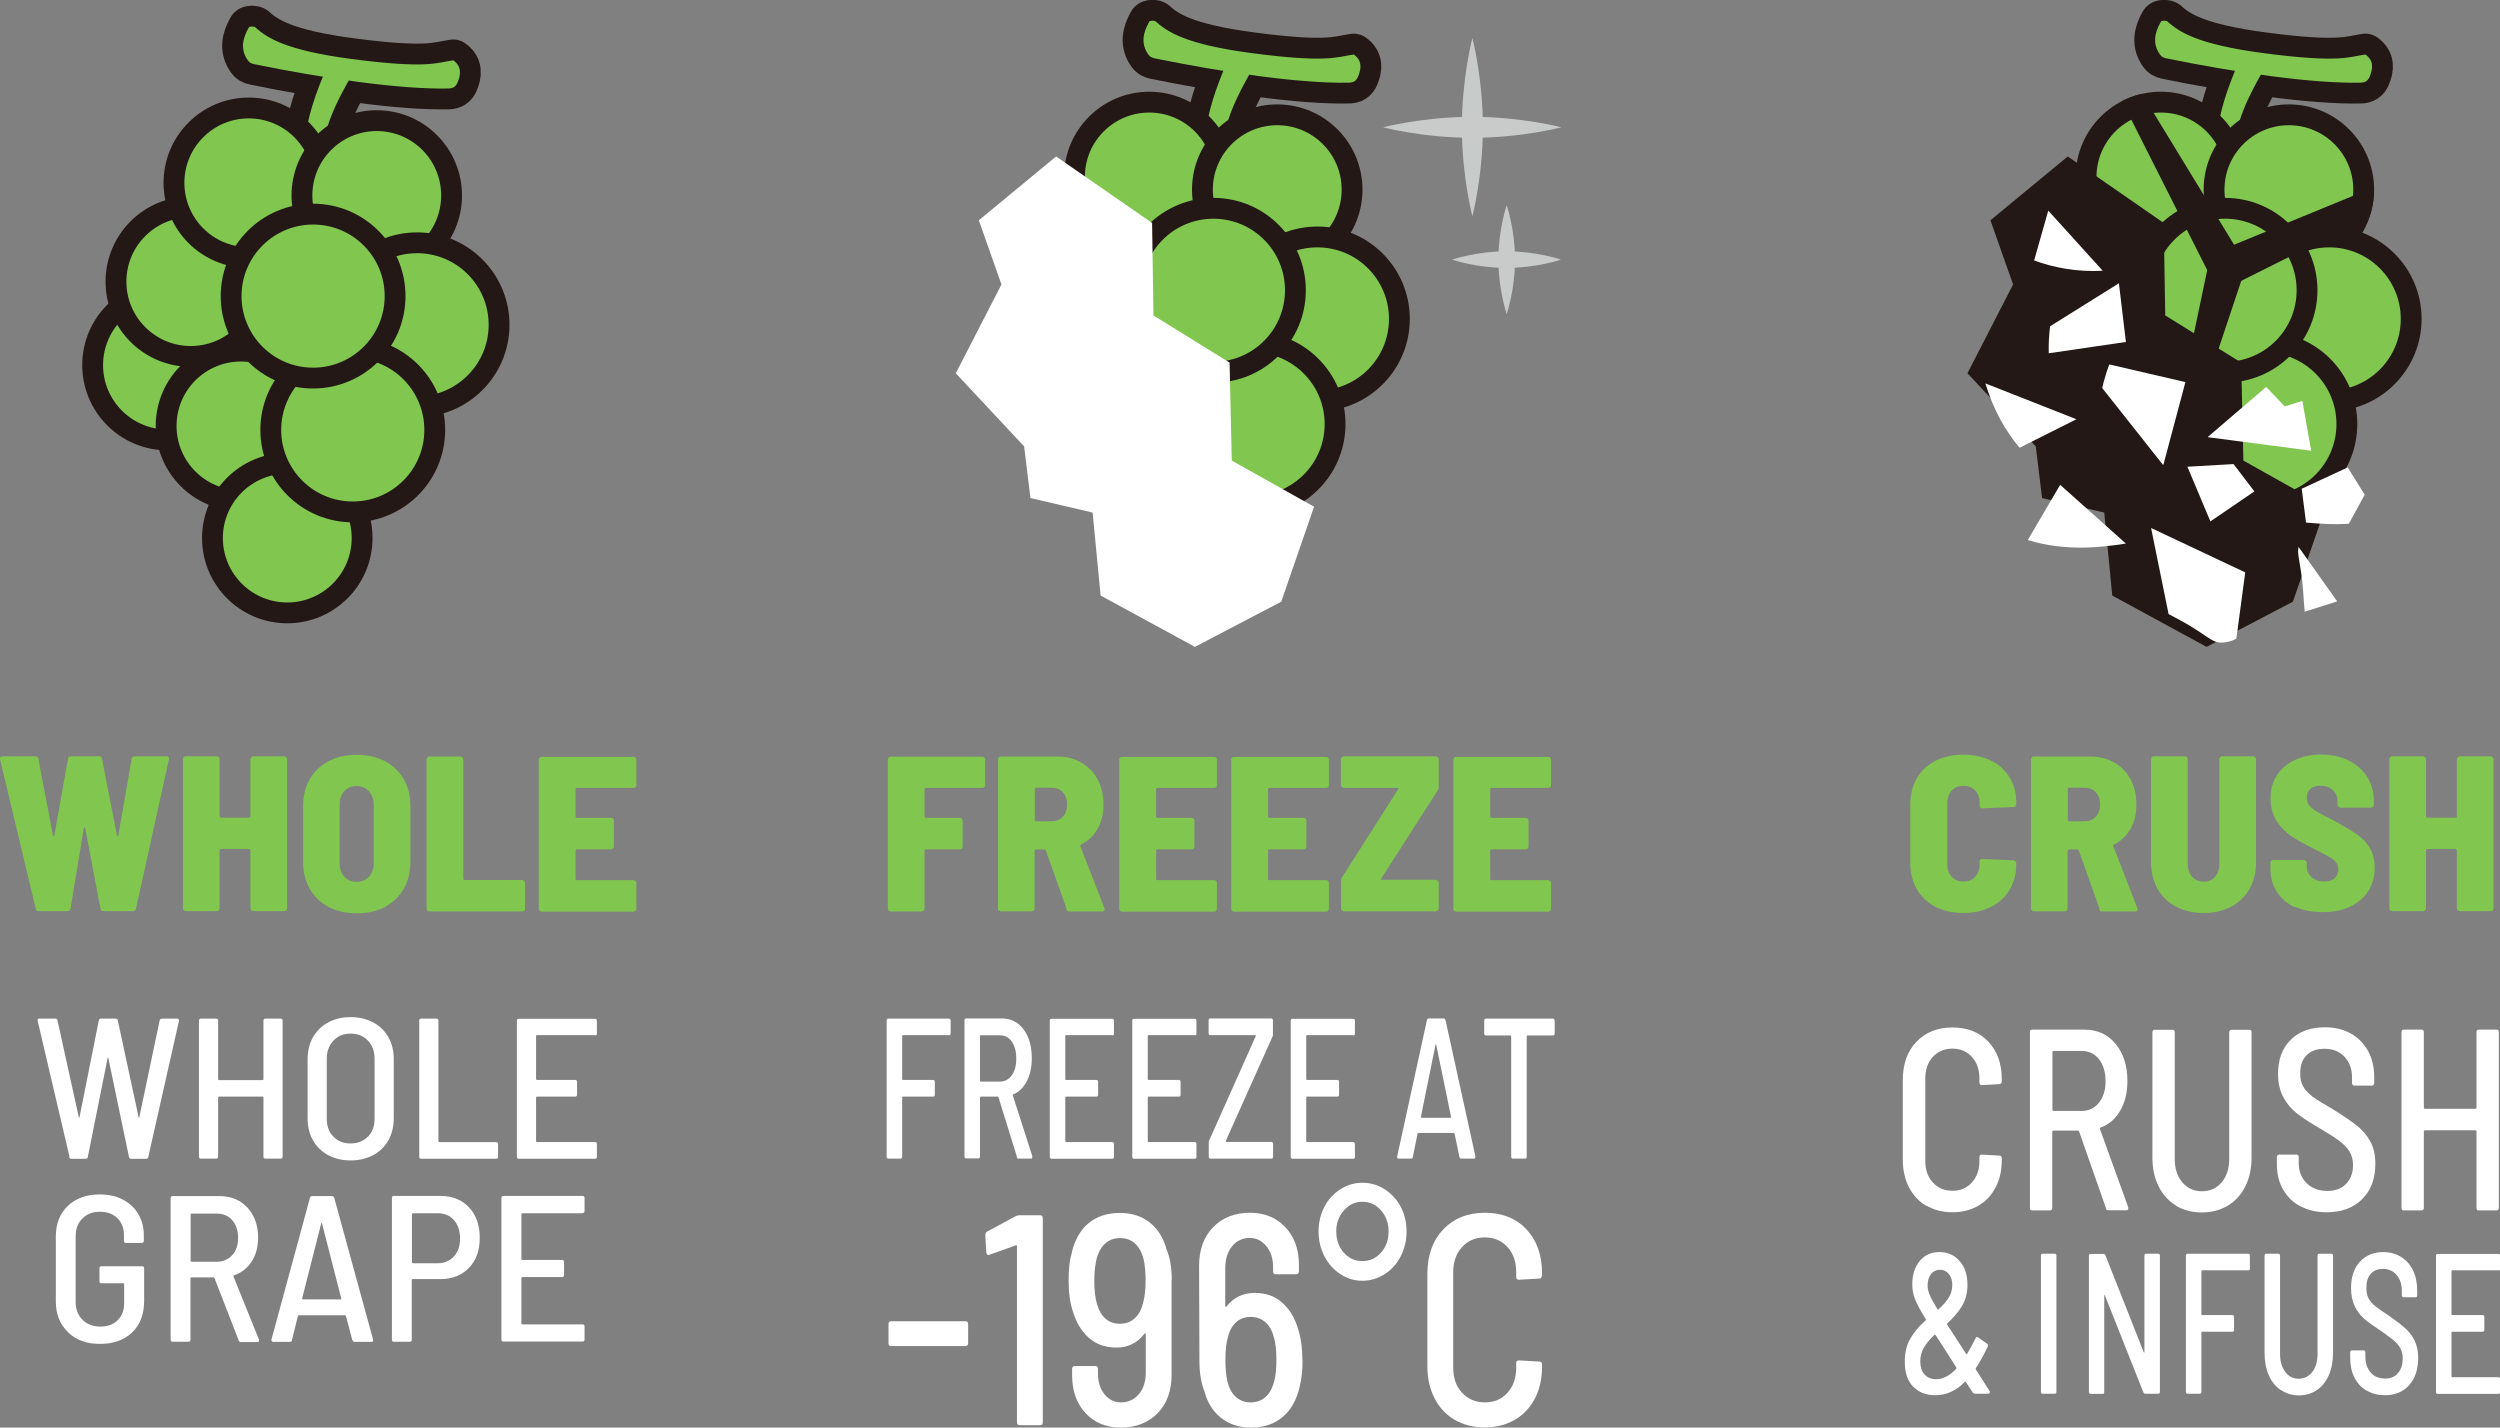 <?xml version="1.0" encoding="UTF-8"?><svg id="Layer_2" xmlns="http://www.w3.org/2000/svg" xmlns:xlink="http://www.w3.org/1999/xlink" viewBox="0 0 150.03 85.67"><rect x="0" y="0" width="150.03" height="85.67" fill="#808080" stroke="none"/><defs><style>.cls-1{clip-path:url(#clippath);}.cls-2{fill:none;}.cls-2,.cls-3,.cls-4,.cls-5,.cls-6{stroke-width:0px;}.cls-3,.cls-7{fill:#231815;}.cls-8{stroke-width:1.25px;}.cls-8,.cls-7{stroke:#231815;stroke-linecap:round;stroke-linejoin:round;}.cls-8,.cls-4{fill:#81c74f;}.cls-7{stroke-width:2.5px;}.cls-5{fill:#c9caca;}.cls-6{fill:#fff;}</style><clipPath id="clippath"><path class="cls-2" d="M145.32,19.14c0-2.36-1.48-4.38-3.57-5.18.45-.76.72-1.63.72-2.58,0-2.82-2.3-5.12-5.12-5.12-.45,0-.88.08-1.3.19.1-.21.2-.42.3-.61,1.7.22,3.43.38,4.9.38.16,0,.31,0,.46,0,.75-.02,1.34-.42,1.63-1.1.7-1.65-.24-2.55-.68-2.86-.26-.18-.58-.26-.89-.22-.17.02-.33.05-.5.09-.72.14-1.62.31-5.27-.17-3.88-.51-4.68-1.21-5.1-1.58-.34-.3-.84-.43-1.32-.35-.44.07-.79.31-1,.67-.87,1.52-.47,2.65.02,3.32.27.38.66.62,1.14.72.65.13,1.59.31,2.66.51-.1.3-.19.6-.28.92-.73-.41-1.56-.66-2.46-.66-2.82,0-5.12,2.3-5.12,5.12,0,.37.04.73.12,1.07-2.08.65-3.6,2.57-3.6,4.86,0,.46.08.9.19,1.32-.98.93-1.59,2.24-1.59,3.69,0,2.65,2.04,4.82,4.63,5.07.44,1.5,1.53,2.72,2.96,3.31-.26.61-.41,1.29-.41,2,0,2.82,2.3,5.12,5.12,5.12s5.12-2.3,5.12-5.12c0-.36-.04-.71-.11-1.04,2.54-.5,4.47-2.75,4.47-5.44,0-.34-.04-.68-.1-1,2.28-.69,3.96-2.81,3.96-5.31Z"/></clipPath></defs><g id="icon"><path class="cls-4" d="M2.15,54.55l-2.15-8.99v-.05c0-.08.05-.12.15-.12h1.98c.11,0,.16.05.17.15l.88,4.61s.02.04.04.04.03-.01.04-.04l.82-4.61c0-.1.07-.15.17-.15h1.7c.11,0,.16.05.17.15l.9,4.61s.02.04.04.04.03-.01.04-.04l.8-4.61c0-.1.07-.15.17-.15h1.92c.12,0,.17.06.15.17l-1.98,8.97c-.02.1-.08.15-.17.15h-1.79c-.11,0-.16-.05-.17-.15l-.92-4.84s-.02-.04-.04-.04-.03.01-.04.04l-.8,4.84c0,.1-.07.15-.17.15h-1.74c-.09,0-.15-.04-.17-.13Z"/><path class="cls-4" d="M15.08,45.44s.07-.05.11-.05h1.88s.08.02.11.05c.03.03.05.07.05.11v8.97s-.02.08-.05.11c-.03.03-.07.05-.11.05h-1.88s-.08-.02-.11-.05c-.03-.03-.05-.07-.05-.11v-3.5s-.02-.07-.07-.07h-1.71s-.07.02-.07.07v3.5s-.02.08-.05.11c-.03.03-.07.05-.11.05h-1.88s-.08-.02-.11-.05c-.03-.03-.05-.07-.05-.11v-8.97s.02-.08.05-.11c.03-.03.07-.05.11-.05h1.88s.08.02.11.05c.03.03.05.07.05.11v3.45s.02.07.07.07h1.71s.07-.02.07-.07v-3.45s.02-.08.05-.11Z"/><path class="cls-4" d="M19.72,54.43c-.49-.26-.86-.62-1.13-1.09-.27-.47-.4-1.01-.4-1.63v-3.34c0-.61.13-1.15.4-1.61.27-.46.65-.83,1.13-1.08.49-.26,1.05-.38,1.69-.38s1.2.13,1.69.38c.49.26.86.62,1.13,1.08.27.46.4,1,.4,1.61v3.34c0,.62-.13,1.16-.4,1.63-.27.47-.65.83-1.13,1.09-.49.26-1.05.38-1.69.38s-1.2-.13-1.69-.38ZM22.15,52.61c.19-.21.28-.48.28-.82v-3.48c0-.34-.1-.61-.29-.82-.19-.21-.44-.32-.74-.32s-.56.1-.74.31c-.19.21-.28.48-.28.83v3.48c0,.34.09.61.28.82.19.21.43.31.74.31s.56-.1.74-.31Z"/><path class="cls-4" d="M25.65,54.64s-.05-.07-.05-.11v-8.97s.02-.08.05-.11c.03-.03.07-.05.11-.05h1.88s.08.02.11.05c.03.03.05.07.05.11v7.18s.02.07.07.07h3.48s.08.02.11.05c.03.03.05.07.05.11v1.57s-.02.08-.05.11c-.03.03-.07.05-.11.05h-5.59s-.08-.02-.11-.05Z"/><path class="cls-4" d="M38.14,47.23s-.07.05-.11.05h-3.42s-.07.02-.07.07v1.66s.02.07.07.07h2.07s.08.02.11.05c.03.03.05.07.05.11v1.57s-.02.08-.05.11c-.03.03-.07.05-.11.05h-2.07s-.07.02-.07.07v1.71s.02.07.07.07h3.42s.08.02.11.05c.03.03.05.07.05.11v1.57s-.02.08-.05.11c-.03.03-.07.05-.11.05h-5.54s-.08-.02-.11-.05c-.03-.03-.05-.07-.05-.11v-8.97s.02-.08.05-.11c.03-.03.07-.05.11-.05h5.54s.08.02.11.05c.03.03.05.07.05.11v1.57s-.02.08-.05.11Z"/><path class="cls-6" d="M4.17,69.42l-1.91-8.16v-.05c-.01-.06.02-.08.1-.08h.96c.08,0,.12.04.13.11l1.28,5.81s.02.04.02.04.02-.01.02-.04l1.16-5.81c.02-.07.06-.11.13-.11h.88c.08,0,.12.04.13.11l1.25,5.81s.02.04.02.04.02-.01.02-.04l1.22-5.81c.02-.07.06-.11.13-.11h.92s.07.01.09.04c.02.02.03.06.02.1l-1.84,8.16c0,.07-.05.11-.13.11h-.9c-.07,0-.12-.04-.13-.11l-1.24-5.94s-.02-.04-.02-.04c0,0-.02.01-.02.04l-1.19,5.94c0,.07-.05.11-.13.11h-.86c-.07,0-.12-.04-.13-.11Z"/><path class="cls-6" d="M15.93,61.13h.91c.08,0,.12.04.12.12v8.16c0,.08-.04.12-.12.12h-.91c-.08,0-.12-.04-.12-.12v-3.55s-.02-.05-.05-.05h-2.62s-.05.02-.05.05v3.55c0,.08-.04.12-.12.12h-.91c-.08,0-.12-.04-.12-.12v-8.16c0-.08.04-.12.12-.12h.91c.08,0,.12.04.12.12v3.52s.02.05.05.05h2.62s.05-.02.05-.05v-3.52c0-.08.04-.12.12-.12Z"/><path class="cls-6" d="M19.69,69.32c-.39-.21-.69-.51-.91-.89-.22-.38-.32-.83-.32-1.33v-3.53c0-.5.11-.94.32-1.32.22-.38.52-.68.91-.89.39-.21.84-.32,1.35-.32s.96.11,1.36.32c.39.21.7.51.91.89.22.38.32.82.32,1.32v3.53c0,.5-.11.95-.32,1.33-.22.38-.52.68-.91.89-.39.21-.84.32-1.36.32s-.96-.11-1.35-.32ZM22.08,68.22c.26-.27.4-.63.4-1.08v-3.6c0-.45-.13-.81-.4-1.09-.26-.28-.61-.42-1.04-.42s-.77.14-1.03.42-.4.64-.4,1.09v3.6c0,.44.13.8.4,1.07.26.28.61.41,1.03.41s.78-.14,1.04-.41Z"/><path class="cls-6" d="M25.16,69.41v-8.16c0-.08.04-.12.12-.12h.91c.08,0,.12.04.12.12v7.24s.02.05.05.05h3.41c.08,0,.12.04.12.12v.76c0,.08-.04.12-.12.12h-4.49c-.08,0-.12-.04-.12-.12Z"/><path class="cls-6" d="M35.7,62.12h-3.48s-.05.02-.05.05v2.59s.02.05.05.05h2.29c.08,0,.12.04.12.12v.76c0,.08-.04.12-.12.12h-2.29s-.05.02-.05.05v2.63s.02.05.05.05h3.48c.08,0,.12.04.12.12v.76c0,.08-.04.12-.12.12h-4.56c-.08,0-.12-.04-.12-.12v-8.16c0-.08.04-.12.12-.12h4.56c.08,0,.12.04.12.12v.76c0,.08-.04.12-.12.12Z"/><path class="cls-6" d="M4.07,79.93c-.48-.46-.72-1.07-.72-1.83v-3.9c0-.76.24-1.37.72-1.83s1.12-.69,1.91-.69c.52,0,.99.1,1.39.31s.71.49.93.87.33.8.33,1.27v.34c0,.08-.04.12-.12.12h-.95c-.08,0-.12-.04-.12-.12v-.34c0-.42-.13-.76-.39-1.02-.26-.26-.61-.39-1.06-.39s-.78.14-1.05.41c-.27.27-.4.62-.4,1.06v3.95c0,.43.14.79.41,1.06.27.27.63.41,1.07.41s.78-.12,1.04-.38.39-.59.39-1.01v-1.16s-.02-.05-.05-.05h-1.31c-.08,0-.12-.04-.12-.12v-.78c0-.08.04-.12.12-.12h2.44c.08,0,.12.04.12.12v1.95c0,.81-.24,1.44-.72,1.9-.48.46-1.12.69-1.93.69s-1.43-.23-1.91-.69Z"/><path class="cls-6" d="M14.32,80.43l-1.45-3.73s-.02-.04-.05-.04h-1.34s-.05.02-.05.05v3.69c0,.08-.04.12-.12.12h-.95c-.08,0-.12-.04-.12-.12v-8.5c0-.08.04-.12.12-.12h2.8c.7,0,1.26.23,1.69.69.42.46.64,1.06.64,1.8,0,.56-.13,1.04-.39,1.44-.26.4-.61.67-1.06.83-.03,0-.03.03-.03.06l1.53,3.79v.05c.01.07-.03.1-.1.1h-.98c-.07,0-.11-.03-.14-.1ZM11.44,72.87v2.8s.02.05.05.05h1.51c.38,0,.69-.13.93-.39s.36-.61.36-1.04-.12-.8-.35-1.06c-.23-.27-.55-.4-.94-.4h-1.51s-.05.02-.05.05Z"/><path class="cls-6" d="M21.14,80.42l-.38-1.45s-.03-.04-.06-.04h-2.76s-.06.01-.06.04l-.36,1.45c0,.08-.05.11-.14.11h-.98s-.07-.01-.09-.04c-.02-.03-.03-.06-.02-.1l2.31-8.5c.02-.08.06-.11.14-.11h1.18c.07,0,.12.04.14.11l2.33,8.5v.04c.01.07-.03.1-.11.1h-.99c-.07,0-.12-.04-.14-.11ZM18.14,77.96s.03.02.04.02h2.26s.03,0,.04-.02c.01-.01.01-.02,0-.03l-1.16-4.53s-.02-.03-.02-.03-.02,0-.02.03l-1.15,4.53s0,.02,0,.03Z"/><path class="cls-6" d="M28.15,72.46c.43.46.64,1.07.64,1.83s-.21,1.34-.64,1.79-1,.68-1.71.68h-1.68s-.05.02-.05.05v3.59c0,.08-.04.12-.12.12h-.95c-.08,0-.12-.04-.12-.12v-8.51c0-.08.04-.12.12-.12h2.8c.71,0,1.28.23,1.71.69ZM27.24,75.4c.25-.27.37-.63.37-1.08s-.12-.82-.37-1.1c-.25-.28-.57-.41-.97-.41h-1.5s-.05.02-.05.05v2.9s.02.05.05.05h1.5c.4,0,.72-.14.97-.41Z"/><path class="cls-6" d="M34.96,72.81h-3.62s-.05.02-.05.05v2.7s.02.05.05.05h2.39c.08,0,.12.04.12.12v.79c0,.08-.04.12-.12.12h-2.39s-.05.02-.05.05v2.74s.02.05.05.05h3.62c.08,0,.12.04.12.12v.79c0,.08-.04.12-.12.12h-4.75c-.08,0-.12-.04-.12-.12v-8.5c0-.08.04-.12.12-.12h4.75c.08,0,.12.04.12.12v.79c0,.08-.04.12-.12.12Z"/><path class="cls-4" d="M59.07,47.23s-.07.05-.11.05h-3.41s-.07.02-.07.07v1.66s.02.07.07.07h2.06s.08.02.11.05c.03.03.05.07.05.11v1.57s-.02.08-.05.11c-.03.03-.07.05-.11.05h-2.06s-.07.02-.07.07v3.5s-.02.08-.05.11c-.03.03-.07.05-.11.05h-1.88s-.08-.02-.11-.05c-.03-.03-.05-.07-.05-.11v-8.97s.02-.08.05-.11c.03-.03.07-.05.11-.05h5.52s.08.02.11.05c.03.03.05.07.05.11v1.57s-.02.08-.05.11Z"/><path class="cls-4" d="M64.01,54.55l-1.25-3.52s-.04-.05-.07-.05h-.53s-.07.02-.07.07v3.48s-.02.08-.05.11c-.03.03-.07.05-.11.05h-1.88s-.08-.02-.11-.05c-.03-.03-.05-.07-.05-.11v-8.97s.02-.08.05-.11c.03-.03.07-.05.11-.05h3.4c.55,0,1.03.12,1.45.37s.75.58.98,1.02c.23.43.34.93.34,1.5s-.12,1.04-.36,1.46c-.24.42-.57.73-1,.94-.04,0-.04.04-.03.08l1.45,3.74s.01.04.01.07c0,.08-.05.12-.15.12h-1.98c-.09,0-.15-.04-.17-.13ZM62.1,47.34v1.88s.02.07.07.07h.93c.28,0,.51-.09.68-.27.17-.18.26-.42.26-.73s-.09-.57-.26-.75c-.17-.18-.4-.27-.68-.27h-.93s-.07.02-.07.07Z"/><path class="cls-4" d="M72.98,47.23s-.07.05-.11.05h-3.42s-.07.02-.07.07v1.66s.02.07.07.07h2.07s.08.02.11.05c.03.03.05.07.05.11v1.57s-.02.08-.05.11c-.03.03-.07.05-.11.05h-2.07s-.07.02-.07.07v1.71s.02.07.07.07h3.42s.08.02.11.05c.03.03.05.07.05.11v1.57s-.02.08-.05.11-.07.05-.11.05h-5.54s-.08-.02-.11-.05c-.03-.03-.05-.07-.05-.11v-8.97s.02-.08.05-.11c.03-.03.07-.05.11-.05h5.54s.08.02.11.05.05.07.05.11v1.57s-.02.08-.05.11Z"/><path class="cls-4" d="M79.7,47.23s-.07.05-.11.05h-3.42s-.07.02-.07.07v1.66s.02.07.07.07h2.07s.08.02.11.05.05.07.05.11v1.57s-.02.08-.05.11-.07.05-.11.05h-2.07s-.07.02-.07.07v1.71s.02.07.07.07h3.42s.08.02.11.05c.03.03.05.07.05.11v1.57s-.02.08-.05.11-.07.05-.11.05h-5.54s-.08-.02-.11-.05c-.03-.03-.05-.07-.05-.11v-8.97s.01-.08.05-.11c.03-.03.07-.05.11-.05h5.54s.08.02.11.05.05.07.05.11v1.57s-.02.08-.05.11Z"/><path class="cls-4" d="M80.53,54.64s-.05-.07-.05-.11v-1.67c0-.07.02-.14.05-.2l3.38-5.3c.03-.05.01-.08-.04-.08h-3.24s-.08-.02-.11-.05c-.03-.03-.05-.07-.05-.11v-1.57s.02-.08.05-.11.07-.05.11-.05h5.55s.08.02.11.05c.03.03.05.07.05.11v1.67c0,.07-.02.14-.05.2l-3.4,5.3c-.03.05-.01.08.04.08h3.25s.08.02.11.05c.03.03.05.07.05.11v1.57s-.02.08-.05.11c-.03.03-.07.05-.11.05h-5.55s-.08-.02-.11-.05Z"/><path class="cls-4" d="M93.03,47.23s-.07.05-.11.05h-3.42s-.07.02-.07.07v1.66s.02.07.07.07h2.07s.08.02.11.05c.03.03.05.07.05.11v1.57s-.02.08-.05.11c-.03.03-.07.05-.11.05h-2.07s-.07.02-.07.07v1.71s.02.07.07.07h3.42s.08.02.11.05c.03.03.05.07.05.11v1.57s-.02.08-.05.11c-.03.03-.07.05-.11.05h-5.54s-.08-.02-.11-.05c-.03-.03-.05-.07-.05-.11v-8.97s.02-.08.05-.11c.03-.03.07-.05.11-.05h5.54s.08.02.11.05c.03.03.05.07.05.11v1.57s-.02.08-.05.11Z"/><path class="cls-6" d="M56.95,62.12h-2.77s-.04.02-.04.05v2.59s.01.05.04.05h1.82c.06,0,.1.04.1.12v.76c0,.08-.03.12-.1.12h-1.82s-.04.02-.04.05v3.55c0,.08-.03.12-.1.12h-.73c-.06,0-.1-.04-.1-.12v-8.16c0-.08.03-.12.1-.12h3.64c.06,0,.1.04.1.12v.76c0,.08-.03.12-.1.12Z"/><path class="cls-6" d="M61.03,69.43l-1.11-3.58s-.02-.04-.04-.04h-1.03s-.04.02-.04.05v3.54c0,.08-.03.12-.1.12h-.73c-.06,0-.1-.04-.1-.12v-8.16c0-.08.03-.12.1-.12h2.15c.54,0,.97.22,1.3.66.33.44.49,1.02.49,1.73,0,.54-.1,1-.3,1.38-.2.38-.47.65-.82.79-.02,0-.03.03-.02.06l1.17,3.64v.05c0,.06-.02.1-.08.1h-.75c-.05,0-.09-.03-.11-.1ZM58.81,62.17v2.69s.01.05.04.05h1.16c.29,0,.53-.13.71-.38.18-.25.27-.59.27-1s-.09-.76-.27-1.02c-.18-.26-.42-.38-.72-.38h-1.16s-.04.02-.04.05Z"/><path class="cls-6" d="M66.75,62.12h-2.78s-.04.02-.04.05v2.59s.01.05.04.05h1.83c.06,0,.1.04.1.12v.76c0,.08-.03.12-.1.12h-1.83s-.04.02-.04.05v2.63s.01.05.04.05h2.78c.06,0,.1.04.1.12v.76c0,.08-.03.12-.1.12h-3.65c-.06,0-.1-.04-.1-.12v-8.16c0-.08.03-.12.1-.12h3.65c.06,0,.1.04.1.12v.76c0,.08-.03.12-.1.12Z"/><path class="cls-6" d="M71.7,62.12h-2.78s-.04.02-.04.05v2.59s.01.05.04.05h1.83c.06,0,.1.04.1.12v.76c0,.08-.03.12-.1.12h-1.83s-.04.02-.04.05v2.63s.01.05.04.05h2.78c.06,0,.1.04.1.12v.76c0,.08-.03.12-.1.12h-3.65c-.06,0-.1-.04-.1-.12v-8.16c0-.08.03-.12.1-.12h3.65c.06,0,.1.04.1.12v.76c0,.08-.03.12-.1.12Z"/><path class="cls-6" d="M72.54,69.41v-.82c0-.06,0-.11.03-.16l2.79-6.25s0-.03,0-.04c0-.01-.01-.02-.02-.02h-2.71c-.06,0-.1-.04-.1-.12v-.76c0-.08.03-.12.1-.12h3.66c.06,0,.1.04.1.12v.82c0,.06,0,.11-.03.16l-2.8,6.25s0,.03,0,.04c0,.01.01.02.02.02h2.72c.06,0,.1.04.1.12v.76c0,.08-.03.12-.1.12h-3.66c-.06,0-.1-.04-.1-.12Z"/><path class="cls-6" d="M81.21,62.12h-2.78s-.04.02-.04.05v2.59s.01.05.04.05h1.83c.06,0,.1.04.1.12v.76c0,.08-.03.12-.1.12h-1.83s-.04.02-.04.05v2.63s.01.05.04.05h2.78c.06,0,.1.04.1.12v.76c0,.08-.03.12-.1.12h-3.65c-.06,0-.1-.04-.1-.12v-8.16c0-.08.03-.12.1-.12h3.65c.06,0,.1.04.1.12v.76c0,.08-.03.12-.1.12Z"/><path class="cls-6" d="M87.58,69.42l-.29-1.39s-.02-.04-.05-.04h-2.12s-.05.01-.05.04l-.28,1.39c0,.07-.04.11-.11.11h-.75s-.06-.01-.07-.04c-.02-.02-.02-.06-.01-.1l1.78-8.16c.01-.07.05-.11.11-.11h.9c.06,0,.09.04.11.11l1.79,8.16v.04c0,.06-.02.1-.09.1h-.76c-.06,0-.09-.04-.11-.11ZM85.28,67.06s.02.02.03.02h1.74s.02,0,.03-.02.01-.02,0-.03l-.89-4.34s-.01-.02-.02-.02c0,0-.01,0-.02.02l-.88,4.34s0,.02,0,.03Z"/><path class="cls-6" d="M93.3,61.25v.77c0,.08-.03.12-.1.12h-1.54s-.04.02-.04.05v7.22c0,.08-.03.12-.1.12h-.73c-.06,0-.1-.04-.1-.12v-7.22s-.01-.05-.04-.05h-1.48c-.06,0-.1-.04-.1-.12v-.77c0-.08.03-.12.1-.12h4.02c.06,0,.1.04.1.12Z"/><path class="cls-6" d="M53.32,80.6v-1.13c0-.12.05-.18.16-.18h4.46c.11,0,.16.06.16.18v1.13c0,.12-.05.18-.16.18h-4.46c-.11,0-.16-.06-.16-.18Z"/><path class="cls-6" d="M61.14,72.93h1.28c.11,0,.16.06.16.18v12.24c0,.12-.05.18-.16.18h-1.23c-.11,0-.16-.06-.16-.18v-10.55s0-.05-.02-.06c-.02-.02-.04-.02-.06,0l-1.57.56-.06.02c-.06,0-.11-.05-.13-.16l-.06-1.03c0-.1.04-.17.11-.22l1.7-.92c.06-.04.14-.05.21-.05Z"/><path class="cls-6" d="M70.31,76.78v5.71c0,.97-.28,1.75-.84,2.32s-1.3.86-2.2.86-1.58-.29-2.12-.86c-.54-.58-.81-1.33-.81-2.27v-.38c0-.12.05-.18.16-.18h1.23c.11,0,.16.06.16.18v.25c0,.52.13.94.39,1.26.26.32.59.49.99.49.44,0,.8-.17,1.08-.5s.41-.76.41-1.3v-2.29s0-.04-.02-.05c-.02-.01-.04,0-.06.02-.42.55-.98.83-1.68.83-.66,0-1.21-.19-1.65-.58-.44-.38-.76-.91-.96-1.58-.17-.49-.26-1.12-.26-1.87,0-.67.06-1.21.18-1.62.17-.78.51-1.38,1-1.8.5-.42,1.13-.63,1.9-.63.7,0,1.3.19,1.78.57.49.38.83.92,1.02,1.63.21.5.31,1.1.31,1.8ZM68.1,79.11c.23-.21.4-.51.49-.89.11-.37.16-.83.16-1.37,0-.49-.04-.91-.11-1.24-.1-.42-.27-.74-.51-.97-.24-.23-.55-.34-.92-.34s-.66.12-.91.35c-.25.23-.42.57-.52,1.02-.08.4-.11.8-.11,1.21,0,.52.05.97.16,1.37.23.79.69,1.19,1.38,1.19.36,0,.65-.11.88-.32Z"/><path class="cls-6" d="M78.17,81.62c0,.61-.06,1.15-.18,1.62-.18.78-.52,1.38-1.02,1.8-.5.42-1.13.63-1.9.63-.7,0-1.3-.19-1.78-.57-.49-.38-.83-.92-1.02-1.63-.19-.48-.29-1.08-.29-1.8l-.02-5.71c0-.96.28-1.73.84-2.31s1.3-.87,2.22-.87c.86,0,1.57.29,2.11.86.55.58.82,1.33.82,2.27v.38c0,.12-.05.18-.16.18h-1.23c-.11,0-.16-.06-.16-.18v-.25c0-.5-.13-.92-.4-1.25s-.6-.5-1-.5c-.43,0-.79.17-1.06.5s-.41.77-.41,1.31v2.27s0,.04.02.05c.02.01.04,0,.06-.02.42-.54.98-.81,1.69-.81.66,0,1.21.19,1.64.58.44.38.76.91.96,1.58.17.54.26,1.16.26,1.87ZM76.6,81.59c0-.56-.05-1.02-.16-1.37-.1-.37-.26-.66-.5-.87-.24-.21-.53-.32-.88-.32s-.65.11-.88.32c-.23.21-.4.51-.49.89-.1.34-.15.79-.15,1.37,0,.49.04.91.11,1.24.09.41.25.73.49.96.24.23.55.35.92.35s.67-.12.92-.35c.24-.23.41-.57.51-1.02.08-.32.11-.73.11-1.21Z"/><path class="cls-6" d="M80.44,76.46c-.41-.26-.72-.62-.96-1.07-.23-.45-.35-.95-.35-1.49s.12-1.03.35-1.48c.23-.44.55-.79.96-1.05.41-.26.84-.39,1.32-.39s.93.13,1.34.39c.4.26.72.61.96,1.05.23.44.35.94.35,1.48s-.12,1.04-.35,1.49c-.23.45-.55.81-.96,1.07-.41.26-.85.4-1.34.4s-.92-.13-1.32-.4ZM82.88,75.17c.3-.34.45-.76.45-1.27s-.15-.91-.45-1.26c-.3-.35-.68-.52-1.12-.52s-.8.17-1.11.52c-.31.35-.46.77-.46,1.26s.15.93.45,1.27c.3.34.67.51,1.12.51s.82-.17,1.12-.51Z"/><path class="cls-6" d="M87.3,85.21c-.52-.31-.93-.74-1.21-1.3-.29-.56-.43-1.2-.43-1.93v-5.53c0-1.12.32-2.01.95-2.67s1.47-1,2.5-1,1.87.33,2.49.99.94,1.54.94,2.63v.14c0,.06-.02.11-.05.14-.03.04-.07.05-.11.05l-1.23.07c-.11,0-.16-.06-.16-.18v-.27c0-.62-.17-1.13-.52-1.51s-.8-.58-1.36-.58-1.02.19-1.37.58c-.35.38-.53.89-.53,1.51v5.72c0,.62.17,1.13.53,1.51.35.38.81.58,1.37.58s1.01-.19,1.36-.58.52-.89.52-1.51v-.25c0-.12.05-.18.16-.18l1.23.07c.11,0,.16.06.16.18v.13c0,.72-.14,1.36-.43,1.91s-.69.98-1.21,1.28-1.12.45-1.8.45-1.28-.15-1.81-.46Z"/><path class="cls-4" d="M116.15,54.42c-.48-.25-.85-.6-1.12-1.06-.26-.46-.39-.99-.39-1.59v-3.48c0-.6.13-1.13.39-1.58.26-.45.63-.8,1.12-1.05.48-.25,1.04-.37,1.67-.37s1.18.12,1.67.36c.48.24.85.58,1.12,1.02s.39.96.39,1.54v.05s-.02.08-.05.12c-.03.04-.07.05-.11.05l-1.88.08c-.11,0-.16-.05-.16-.15v-.19c0-.3-.09-.54-.27-.73-.18-.19-.41-.28-.7-.28s-.53.09-.7.28-.27.43-.27.73v3.72c0,.3.09.54.27.73s.41.28.7.28.53-.09.7-.28c.18-.19.27-.43.27-.73v-.19c0-.1.05-.15.16-.15l1.88.08s.08.02.11.05c.03.04.05.08.05.12v.03c0,.58-.13,1.1-.39,1.55-.26.45-.63.79-1.12,1.04s-1.04.37-1.67.37-1.18-.12-1.67-.37Z"/><path class="cls-4" d="M126,54.55l-1.25-3.52s-.04-.05-.07-.05h-.53s-.07.02-.07.07v3.48s-.02.08-.05.11c-.03.03-.07.05-.11.05h-1.88s-.08-.02-.11-.05c-.03-.03-.05-.07-.05-.11v-8.97s.02-.08.05-.11c.03-.03.07-.05.11-.05h3.4c.55,0,1.03.12,1.45.37.42.24.75.58.98,1.02.23.43.34.93.34,1.5s-.12,1.04-.36,1.46-.57.73-1,.94c-.04,0-.04.04-.03.08l1.45,3.74s.01.04.01.07c0,.08-.05.12-.15.12h-1.98c-.09,0-.15-.04-.17-.13ZM124.09,47.34v1.88s.02.07.07.07h.93c.28,0,.51-.09.68-.27.17-.18.26-.42.26-.73s-.09-.57-.26-.75-.4-.27-.68-.27h-.93s-.07.02-.07.07Z"/><path class="cls-4" d="M130.59,54.41c-.48-.25-.85-.61-1.11-1.07-.26-.46-.39-.99-.39-1.59v-6.2s.01-.08.05-.11c.03-.03.07-.05.11-.05h1.88s.08.02.11.05.05.07.05.11v6.31c0,.31.09.56.27.76.18.19.41.29.69.29s.51-.1.68-.29c.17-.2.26-.45.26-.76v-6.31s.02-.08.05-.11c.03-.03.07-.05.11-.05h1.88s.08.02.11.05.05.07.05.11v6.2c0,.6-.13,1.13-.39,1.59-.26.46-.63.82-1.1,1.07-.47.25-1.02.38-1.65.38s-1.18-.13-1.66-.38Z"/><path class="cls-4" d="M137.74,54.46c-.47-.22-.84-.53-1.1-.94-.26-.4-.39-.87-.39-1.4v-.35s.02-.08.05-.11.07-.05.11-.05h1.86s.08.02.11.05c.03.03.05.07.05.11v.24c0,.25.1.46.29.63.19.17.46.26.78.26.27,0,.48-.07.62-.21s.21-.31.21-.52c0-.17-.05-.31-.15-.43-.1-.12-.24-.23-.42-.33-.18-.1-.48-.26-.92-.48-.5-.25-.93-.49-1.29-.72-.35-.23-.66-.54-.91-.92-.25-.38-.38-.84-.38-1.37s.13-1,.38-1.39.62-.71,1.08-.92.99-.33,1.58-.33,1.15.12,1.63.35c.48.24.85.56,1.12.98.27.42.41.91.41,1.45v.25s-.02.08-.05.11c-.03.03-.07.05-.11.05h-1.86s-.08-.02-.11-.05c-.03-.03-.05-.07-.05-.11v-.23c0-.26-.09-.48-.28-.66-.19-.18-.44-.27-.76-.27-.26,0-.46.07-.6.2s-.21.31-.21.54c0,.17.05.32.15.44.1.13.25.25.46.38.21.12.52.29.95.5l.38.21c.48.27.86.5,1.14.7.28.2.52.46.71.78s.29.7.29,1.15c0,.83-.29,1.49-.86,1.97-.57.48-1.33.72-2.26.72-.64,0-1.19-.11-1.67-.33Z"/><path class="cls-4" d="M147.49,45.44s.07-.05.11-.05h1.88s.08.02.11.05c.03.03.05.07.05.11v8.97s-.02.08-.05.11c-.03.03-.07.05-.11.05h-1.88s-.08-.02-.11-.05c-.03-.03-.05-.07-.05-.11v-3.5s-.02-.07-.07-.07h-1.71s-.07.02-.07.07v3.5s-.02.08-.05.11c-.03.03-.07.05-.11.05h-1.88s-.08-.02-.11-.05c-.03-.03-.05-.07-.05-.11v-8.97s.01-.08.05-.11c.03-.03.07-.05.11-.05h1.88s.08.02.11.05c.03.03.05.07.05.11v3.45s.02.07.07.07h1.71s.07-.02.07-.07v-3.45s.02-.08.05-.11Z"/><path class="cls-6" d="M115.61,72.37c-.45-.26-.8-.64-1.05-1.12-.25-.48-.37-1.04-.37-1.67v-4.76c0-.96.27-1.73.82-2.3.54-.57,1.26-.86,2.16-.86s1.61.28,2.15.85c.54.57.81,1.32.81,2.26v.12c0,.05-.01.09-.04.12-.03.03-.06.05-.1.05l-1.06.06c-.09,0-.14-.05-.14-.16v-.23c0-.54-.15-.97-.45-1.3-.3-.33-.69-.5-1.17-.5s-.88.17-1.18.5c-.3.33-.45.76-.45,1.3v4.93c0,.54.15.97.45,1.3.3.33.69.5,1.18.5s.87-.17,1.17-.5c.3-.33.45-.76.45-1.3v-.22c0-.1.05-.15.14-.15l1.06.06c.09,0,.14.05.14.16v.11c0,.62-.12,1.17-.37,1.64-.25.48-.59.84-1.04,1.1-.45.26-.96.39-1.55.39s-1.1-.13-1.56-.4Z"/><path class="cls-6" d="M126.39,72.52l-1.62-4.62s-.03-.05-.06-.05h-1.49s-.06.02-.06.06v4.57c0,.1-.05.16-.14.16h-1.06c-.09,0-.14-.05-.14-.16v-10.54c0-.1.05-.15.14-.15h3.12c.78,0,1.41.28,1.88.85s.71,1.31.71,2.23c0,.69-.14,1.29-.43,1.78-.29.5-.68.84-1.19,1.02-.03.01-.04.04-.03.08l1.7,4.7v.06c.01.08-.03.12-.11.12h-1.09c-.07,0-.13-.04-.15-.12ZM123.17,63.14v3.47s.02.06.06.06h1.69c.43,0,.77-.16,1.04-.49.26-.33.4-.76.4-1.29s-.13-.99-.39-1.32-.61-.5-1.05-.5h-1.69s-.06.02-.06.06Z"/><path class="cls-6" d="M130.59,72.35c-.45-.27-.8-.66-1.05-1.16s-.37-1.08-.37-1.74v-7.5c0-.1.05-.15.14-.15h1.06c.09,0,.14.05.14.15v7.6c0,.58.15,1.05.45,1.4s.7.54,1.18.54.89-.18,1.19-.54c.3-.36.45-.82.45-1.4v-7.6c0-.1.05-.15.14-.15h1.06c.09,0,.14.05.14.15v7.5c0,.66-.12,1.24-.37,1.74-.25.5-.6.89-1.05,1.16-.45.27-.97.41-1.57.41s-1.1-.14-1.56-.41Z"/><path class="cls-6" d="M138.06,72.4c-.45-.24-.8-.58-1.05-1.02-.25-.43-.37-.94-.37-1.52v-.42c0-.1.05-.15.14-.15h1.03c.09,0,.14.05.14.15v.34c0,.51.16.91.47,1.22.31.31.73.47,1.26.47.47,0,.85-.14,1.12-.43s.41-.66.41-1.12c0-.31-.07-.58-.21-.81s-.34-.44-.61-.64c-.26-.2-.65-.44-1.15-.74-.57-.33-1.02-.62-1.36-.88-.34-.26-.62-.58-.84-.98s-.33-.87-.33-1.43c0-.87.26-1.55.77-2.05.51-.5,1.19-.74,2.04-.74.59,0,1.1.12,1.55.37s.79.6,1.04,1.05.37.97.37,1.56v.36c0,.1-.05.16-.14.16h-1.05c-.09,0-.14-.05-.14-.16v-.33c0-.51-.15-.92-.45-1.24-.3-.32-.7-.48-1.21-.48-.46,0-.81.13-1.07.39-.26.26-.38.62-.38,1.1,0,.31.06.57.19.79s.32.42.58.61c.26.19.65.43,1.16.72.64.4,1.13.73,1.46.99.33.26.6.57.81.95s.31.82.31,1.35c0,.89-.26,1.6-.79,2.12-.53.53-1.23.79-2.13.79-.6,0-1.12-.12-1.57-.36Z"/><path class="cls-6" d="M148.76,61.79h1.06c.09,0,.14.05.14.15v10.54c0,.1-.05.16-.14.16h-1.06c-.09,0-.14-.05-.14-.16v-4.59s-.02-.06-.06-.06h-3.04s-.06.02-.06.06v4.59c0,.1-.05.16-.14.16h-1.06c-.09,0-.14-.05-.14-.16v-10.54c0-.1.05-.15.14-.15h1.06c.09,0,.14.05.14.15v4.54s.02.06.06.06h3.04s.06-.02.06-.06v-4.54c0-.1.05-.15.14-.15Z"/><path class="cls-6" d="M119.41,83.57s-.03.07-.08.07h-.82s-.08-.02-.12-.07l-.42-.64s-.04-.02-.06,0c-.52.54-1.11.8-1.77.8-.55,0-.99-.17-1.33-.52s-.5-.84-.5-1.5c0-.54.11-1.01.34-1.39.22-.38.53-.75.92-1.09.02-.02.02-.04,0-.06-.34-.56-.56-.97-.66-1.24-.1-.27-.15-.55-.15-.86,0-.58.15-1.04.45-1.4s.69-.53,1.18-.53.9.18,1.21.54c.32.36.47.83.47,1.42,0,.49-.11.91-.33,1.28s-.52.71-.89,1.05c-.02,0-.02.03,0,.06l.83,1.28.31.48s.04.03.06,0c.16-.27.33-.59.52-.96.01-.03.03-.05.06-.05.03,0,.05,0,.08.02l.54.38c.05.04.06.1.04.17-.24.5-.48.94-.72,1.3,0,.02,0,.05,0,.07.07.1.17.26.3.47.33.53.51.81.54.85.01.02.02.04.02.07ZM117.4,82.13s.02-.05,0-.07l-.54-.85-.23-.36-.48-.74s-.02-.03-.05-.01c-.28.26-.5.52-.64.77-.15.25-.22.53-.22.84s.08.58.25.77c.17.19.4.29.7.29.41,0,.81-.21,1.2-.62ZM115.88,76.46c-.13.17-.2.4-.2.69,0,.18.04.35.11.53s.23.48.48.89c.02.02.04.03.06.01.28-.25.48-.49.62-.71.14-.23.21-.48.21-.76s-.07-.49-.21-.66c-.14-.17-.32-.25-.53-.25s-.4.09-.54.26Z"/><path class="cls-6" d="M122.48,83.52v-8.16c0-.08.03-.12.1-.12h.73c.06,0,.1.04.1.12v8.16c0,.08-.03.12-.1.12h-.73c-.06,0-.1-.04-.1-.12Z"/><path class="cls-6" d="M128.79,75.24h.73c.06,0,.1.04.1.12v8.16c0,.08-.03.12-.1.12h-.77c-.06,0-.1-.03-.12-.08l-2.31-5.82s-.02-.02-.03-.02-.01.01-.01.04v5.77c0,.08-.02.12-.09.12h-.73c-.06,0-.1-.04-.1-.12v-8.16c0-.08.03-.12.1-.12h.77c.06,0,.1.03.12.08l2.3,5.82s.02.02.03.02.01-.01.01-.04v-5.77c0-.08.03-.12.1-.12Z"/><path class="cls-6" d="M134.92,76.23h-2.77s-.04.02-.04.05v2.59s.01.05.04.05h1.82c.06,0,.1.04.1.12v.76c0,.08-.03.12-.1.12h-1.82s-.04.02-.04.05v3.55c0,.08-.03.12-.1.12h-.73c-.06,0-.1-.04-.1-.12v-8.16c0-.08.03-.12.1-.12h3.64c.06,0,.1.04.1.12v.76c0,.08-.03.12-.1.12Z"/><path class="cls-6" d="M136.87,83.42c-.31-.21-.55-.51-.72-.9-.17-.39-.25-.84-.25-1.35v-5.81c0-.08.03-.12.1-.12h.73c.06,0,.1.04.1.12v5.88c0,.45.1.81.31,1.09.21.28.48.41.81.41s.61-.14.82-.41c.21-.28.31-.64.31-1.09v-5.88c0-.08.03-.12.1-.12h.73c.06,0,.1.04.1.12v5.81c0,.51-.08.96-.25,1.35-.17.39-.41.69-.72.9s-.67.32-1.08.32-.76-.11-1.07-.32Z"/><path class="cls-6" d="M142.01,83.45c-.31-.19-.55-.45-.72-.79-.17-.34-.25-.73-.25-1.18v-.32c0-.08.03-.12.1-.12h.71c.06,0,.1.04.1.12v.26c0,.39.11.71.32.95.21.24.5.36.87.36.33,0,.58-.11.77-.33.19-.22.28-.51.28-.87,0-.24-.05-.45-.14-.62s-.24-.34-.42-.49c-.18-.15-.45-.34-.79-.58-.39-.26-.7-.48-.94-.68-.23-.2-.43-.45-.58-.76-.15-.3-.23-.67-.23-1.1,0-.67.18-1.2.53-1.58.35-.38.82-.58,1.4-.58.4,0,.76.1,1.07.29.31.19.55.46.72.81.17.35.25.75.25,1.21v.28c0,.08-.03.12-.1.12h-.72c-.06,0-.1-.04-.1-.12v-.25c0-.39-.1-.71-.31-.96-.21-.25-.48-.37-.83-.37-.31,0-.56.1-.73.3-.18.2-.26.48-.26.85,0,.24.04.44.13.61.09.17.22.33.4.47.18.15.44.33.8.56.44.31.78.57,1,.77.23.2.41.44.56.73.14.29.22.64.22,1.04,0,.69-.18,1.24-.54,1.64-.36.41-.85.61-1.46.61-.41,0-.77-.09-1.08-.28Z"/><path class="cls-6" d="M149.94,76.23h-2.78s-.04.02-.04.05v2.59s.01.05.04.05h1.83c.06,0,.1.04.1.12v.76c0,.08-.03.12-.1.12h-1.83s-.04.02-.04.05v2.63s.01.05.04.05h2.78c.06,0,.1.04.1.12v.76c0,.08-.03.12-.1.12h-3.65c-.06,0-.1-.04-.1-.12v-8.16c0-.08.03-.12.1-.12h3.65c.06,0,.1.04.1.12v.76c0,.08-.03.12-.1.12Z"/><path class="cls-7" d="M21.17,4.4c-.46.86-1.61,2.64-1.85,4.72l-1.12-.2c.29-2.11.7-3.17,1.44-4.97.52-.18,1.02.05,1.53.45Z"/><path class="cls-7" d="M15.34,1.66c.67.58,1.72,1.35,5.76,1.88,4.55.6,5.13.22,6.1.08.51.36.47.84.25,1.35-.1.23-.26.33-.51.34-2.92.07-7.64-.63-11.69-1.46-.18-.04-.29-.1-.37-.22-.46-.64-.34-1.3.05-1.98.04-.07.3-.09.41,0Z"/><path class="cls-4" d="M21.17,4.4c-.46.86-1.61,2.64-1.85,4.72l-1.12-.2c.29-2.11.7-3.17,1.44-4.97.52-.18,1.02.05,1.53.45Z"/><path class="cls-4" d="M15.34,1.66c.67.58,1.72,1.35,5.76,1.88,4.55.6,5.13.22,6.1.08.51.36.47.84.25,1.35-.1.23-.26.33-.51.34-2.92.07-7.64-.63-11.69-1.46-.18-.04-.29-.1-.37-.22-.46-.64-.34-1.3.05-1.98.04-.07.3-.09.41,0Z"/><circle class="cls-8" cx="10.05" cy="21.91" r="4.49"/><circle class="cls-8" cx="11.45" cy="16.9" r="4.49"/><circle class="cls-8" cx="14.93" cy="10.97" r="4.49"/><circle class="cls-8" cx="22.61" cy="11.73" r="4.49"/><circle class="cls-8" cx="25.03" cy="19.49" r="4.92"/><circle class="cls-8" cx="14.46" cy="25.56" r="4.49"/><circle class="cls-8" cx="17.24" cy="32.29" r="4.49"/><circle class="cls-8" cx="21.17" cy="25.8" r="4.92"/><circle class="cls-8" cx="18.79" cy="17.77" r="4.92"/><path class="cls-5" d="M93.7,7.64s-2.39.63-5.35.63-5.35-.63-5.35-.63c0,0,2.39-.63,5.35-.63s5.35.63,5.35.63Z"/><path class="cls-5" d="M88.36,12.98s-.63-2.39-.63-5.35.63-5.35.63-5.35c0,0,.63,2.39.63,5.35s-.63,5.35-.63,5.35Z"/><path class="cls-5" d="M93.68,15.58s-1.46.5-3.27.5-3.27-.5-3.27-.5c0,0,1.46-.5,3.27-.5s3.27.5,3.27.5Z"/><path class="cls-5" d="M90.42,18.85s-.5-1.46-.5-3.27.5-3.27.5-3.27c0,0,.5,1.46.5,3.27s-.5,3.27-.5,3.27Z"/><path class="cls-7" d="M75.21,4.05c-.46.86-1.61,2.64-1.85,4.72l-1.12-.2c.29-2.11.7-3.17,1.44-4.97.52-.18,1.02.05,1.53.45Z"/><path class="cls-7" d="M69.38,1.31c.67.58,1.72,1.35,5.76,1.88,4.55.6,5.13.22,6.1.08.51.36.47.84.25,1.35-.1.23-.26.33-.51.34-2.92.07-7.64-.63-11.69-1.46-.18-.04-.29-.1-.37-.22-.46-.64-.34-1.3.05-1.98.04-.07.3-.09.41,0Z"/><path class="cls-4" d="M75.21,4.05c-.46.86-1.61,2.64-1.85,4.72l-1.12-.2c.29-2.11.7-3.17,1.44-4.97.52-.18,1.02.05,1.53.45Z"/><path class="cls-4" d="M69.38,1.31c.67.58,1.72,1.35,5.76,1.88,4.55.6,5.13.22,6.1.08.51.36.47.84.25,1.35-.1.23-.26.33-.51.34-2.92.07-7.64-.63-11.69-1.46-.18-.04-.29-.1-.37-.22-.46-.64-.34-1.3.05-1.98.04-.07.3-.09.41,0Z"/><circle class="cls-8" cx="64.09" cy="21.56" r="4.49"/><circle class="cls-8" cx="65.49" cy="16.55" r="4.49"/><circle class="cls-8" cx="68.97" cy="10.62" r="4.49"/><circle class="cls-8" cx="76.65" cy="11.38" r="4.49"/><circle class="cls-8" cx="79.06" cy="19.14" r="4.92"/><circle class="cls-8" cx="68.49" cy="25.21" r="4.49"/><circle class="cls-8" cx="71.27" cy="31.94" r="4.49"/><circle class="cls-8" cx="75.2" cy="25.45" r="4.92"/><circle class="cls-8" cx="72.82" cy="17.42" r="4.92"/><polygon class="cls-6" points="73.79 21.76 73.92 27.64 78.86 30.41 76.89 36.11 71.71 38.82 66.05 35.74 65.57 30.76 61.84 29.89 61.46 26.79 57.36 22.4 60.1 17.07 58.74 13.22 63.38 9.39 69.14 13.38 69.22 18.93 73.79 21.76"/><path class="cls-7" d="M135.92,4.05c-.46.86-1.61,2.64-1.85,4.72l-1.12-.2c.29-2.11.7-3.17,1.44-4.97.52-.18,1.02.05,1.53.45Z"/><path class="cls-7" d="M130.09,1.31c.67.58,1.72,1.35,5.76,1.88,4.55.6,5.13.22,6.1.08.51.36.47.84.25,1.35-.1.23-.26.33-.51.34-2.92.07-7.64-.63-11.69-1.46-.18-.04-.29-.1-.37-.22-.46-.64-.34-1.3.05-1.98.04-.07.3-.09.41,0Z"/><path class="cls-4" d="M135.92,4.05c-.46.86-1.61,2.64-1.85,4.72l-1.12-.2c.29-2.11.7-3.17,1.44-4.97.52-.18,1.02.05,1.53.45Z"/><path class="cls-4" d="M130.09,1.31c.67.58,1.72,1.35,5.76,1.88,4.55.6,5.13.22,6.1.08.51.36.47.84.25,1.35-.1.23-.26.33-.51.34-2.92.07-7.64-.63-11.69-1.46-.18-.04-.29-.1-.37-.22-.46-.64-.34-1.3.05-1.98.04-.07.3-.09.41,0Z"/><circle class="cls-8" cx="124.8" cy="21.56" r="4.49"/><circle class="cls-8" cx="126.2" cy="16.55" r="4.49"/><circle class="cls-8" cx="129.68" cy="10.62" r="4.49"/><circle class="cls-8" cx="137.36" cy="11.38" r="4.49"/><circle class="cls-8" cx="139.78" cy="19.14" r="4.92"/><circle class="cls-8" cx="129.2" cy="25.21" r="4.49"/><circle class="cls-8" cx="131.99" cy="31.94" r="4.49"/><circle class="cls-8" cx="135.92" cy="25.45" r="4.92"/><circle class="cls-8" cx="133.53" cy="17.42" r="4.92"/><g class="cls-1"><path class="cls-3" d="M133.16,15.06l27.53-11.31-26.62,13.32c-1.35.64-2.29-1.4-.91-2h0Z"/><path class="cls-3" d="M134.67,16.35l-6.03,18.07,3.91-18.64c.35-1.49,2.57-.89,2.12.58h0Z"/><path class="cls-3" d="M132.65,16.59l-12.31-24.41,14.24,23.34c.75,1.3-1.21,2.4-1.92,1.07h0Z"/></g><polygon class="cls-3" points="134.5 21.76 134.63 27.64 139.57 30.41 137.6 36.11 132.42 38.82 126.76 35.74 126.28 30.76 122.55 29.89 122.17 26.79 118.07 22.4 120.81 17.07 119.45 13.22 124.09 9.39 129.85 13.38 129.94 18.93 134.5 21.76"/><polygon class="cls-6" points="135.29 29.49 134.04 27.85 131.27 28.01 132.65 31.29 135.29 29.49"/><polygon class="cls-6" points="132.52 26.24 138.7 27.05 138.17 24.06 137.11 24.39 136 23.22 132.51 26.21 132.52 26.24"/><path class="cls-6" d="M138.39,31.36c.76.07,1.62.13,2.57.07l.95-1.74-1.02-1.64-2.76,1.28.26,2.03Z"/><path class="cls-6" d="M122.07,15.63c1.17.43,2.55.7,4.12.62l-3.27-3.61-.85,3Z"/><path class="cls-6" d="M129.09,31.68l1.05,5.17c.22.12.43.23.62.33,1.98,1.07,1.97,1.54,2.92,1.34.23-.05.39-.11.53-.2l.53-3.97-5.64-2.66Z"/><path class="cls-6" d="M127.58,20.52l-.42-3.52-4.13,2.58c-.06.51-.1,1.05-.08,1.62l4.64-.68Z"/><path class="cls-6" d="M123.62,29.12l-1.93,3.29c2.3.7,4.4.44,5.89.21l-3.93-3.51h-.03Z"/><path class="cls-6" d="M138.22,35.52c.02.34.05.75.09,1.19l1.95-.62-2.32-3.27c-.11.49.16,1.01.28,2.7Z"/><path class="cls-6" d="M119.15,23.02c.49,1.61,1.22,2.87,2.05,3.85l3.41-1.71-5.46-2.15Z"/><path class="cls-6" d="M129.83,27.89l1.32-4.96-4.57-1.06c-.12.34-.24.69-.34,1.07-.03.12-.05.24-.08.35l3.64,4.6h.03Z"/></g></svg>
